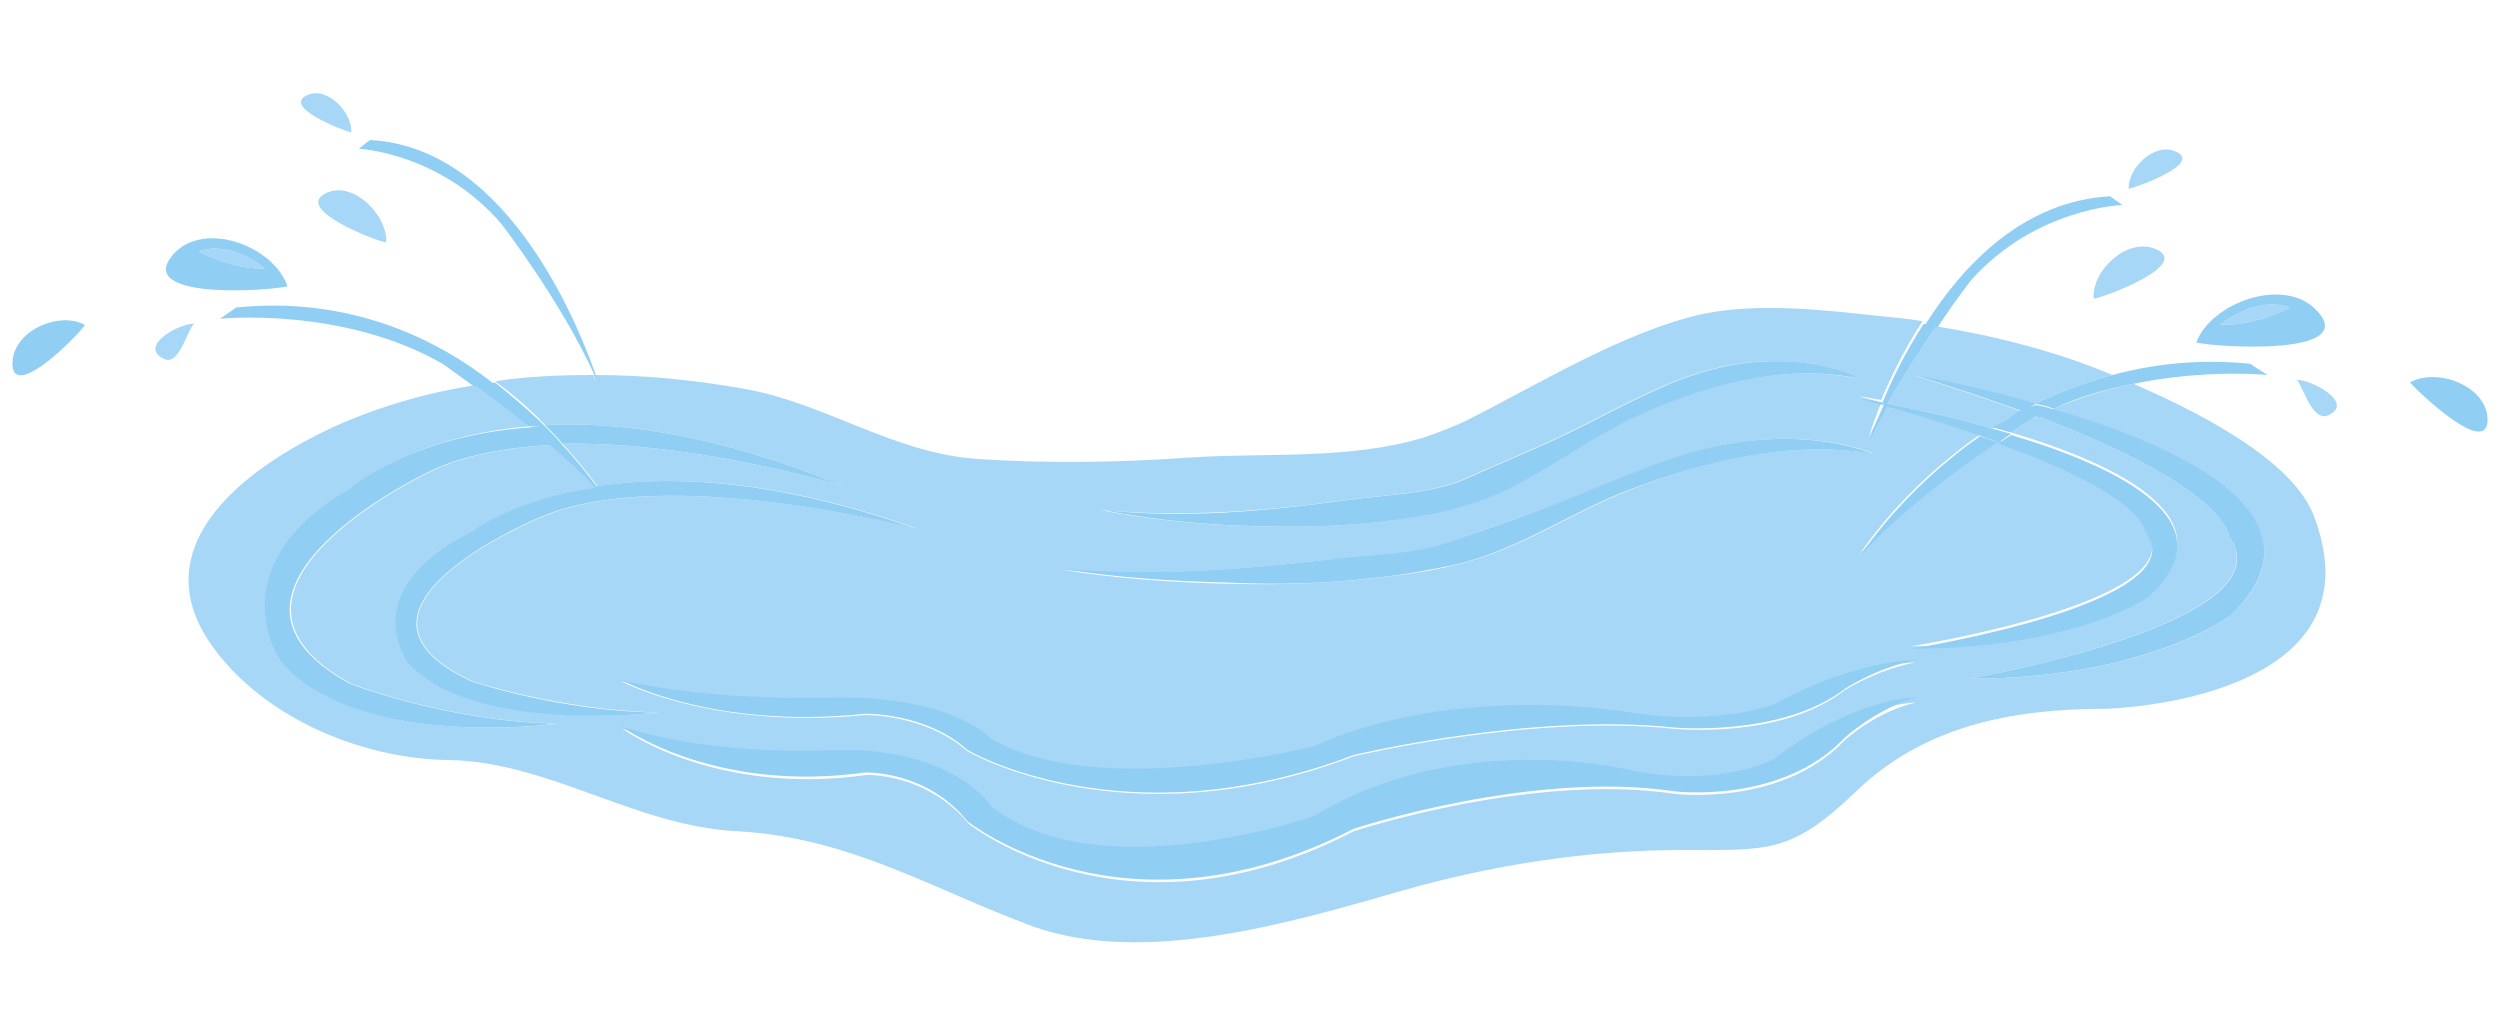<?xml version="1.0" encoding="utf-8"?>
<!-- Generator: Adobe Illustrator 17.0.0, SVG Export Plug-In . SVG Version: 6.00 Build 0)  -->
<!DOCTYPE svg PUBLIC "-//W3C//DTD SVG 1.1//EN" "http://www.w3.org/Graphics/SVG/1.1/DTD/svg11.dtd">
<svg version="1.1" id="Layer_3" xmlns="http://www.w3.org/2000/svg" xmlns:xlink="http://www.w3.org/1999/xlink" x="0px" y="0px"
	 width="200px" height="81px" viewBox="0 0 200 81" enable-background="new 0 0 200 81" xml:space="preserve">
<path id="color2" fill="#A6D7F6" d="M170.9,30.8c-0.1,0-0.1-0.1-0.2-0.1c-2.1,0.4-4.3,1.1-6.4,2c10.1,3.1,22.3,8.7,14.2,16.5
	c0,0-6.5,5.1-21,5.1c0,0,25.8-4.5,20.8-11.4c0,0,0-3.8-15.3-9.6c-0.1,0.1-0.3,0.1-0.4,0.2c0,0-0.7,0.4-1.7,1.1
	c8.7,2.6,17.7,7,10.9,13c0,0-5.9,4.1-18.9,4.1c0,0,23.2-3.7,18.7-9.4c0,0,0-2.8-11.8-7.1c-3,2-7.8,5.6-11,9.1c0,0,3.3-5.2,9.7-9.6
	c-2.2-0.8-4.7-1.6-7.6-2.4c-0.5,0.9-1,1.8-1.4,2.7c0,0,0.3-1.1,1-2.8c-0.6-0.2-1.2-0.3-1.8-0.5c0,0,0.7,0.1,1.8,0.3
	c0.7-1.7,1.8-4,3.3-6.3c-1.1-0.2-2.2-0.3-3.3-0.4c-4.5-0.5-9.8-1.1-14.2-0.2c-6.4,1.4-13.3,5.7-19.1,8.6c-1.1,0.5-2.1,0.9-3.3,1.3
	c-5.9,1.8-12.6,1.2-18.7,1.6c-5.5,0.4-11.7,0.5-17.2,0.1c-6.6-0.5-12.1-4.5-18.5-5.6c-3.9-0.7-7.9-1.1-12-1.1
	c0.1,0.3,0.2,0.6,0.2,0.6c-0.1-0.2-0.2-0.4-0.2-0.6c-2.6,0-5.3,0.1-7.9,0.5c1.5,1.1,2.9,2.3,4,3.5c6.1-0.3,14,0.8,23.9,4.9
	c0,0-11.8-3.6-22.5-3.4c1.3,1.4,2.2,2.6,2.8,3.4c5.9-0.9,14.3-0.6,25.6,3.4c0,0-19.9-5.2-29.9-1c0,0-18.3,7.4-5.7,13.2
	c0,0,6.9,2.3,14.9,2.5c0,0-14.5,1.7-19.9-3.9c0,0-4.6-5.8,5.1-10.6c0,0,3.2-2.5,9.8-3.5c-1.1-1.2-2.3-2.3-3.6-3.4
	c-3.5,0.2-6.9,0.8-9.6,2.1c0,0-20.2,9.5-6.4,17c0,0,7.7,3,16.5,3.2c0,0-16.1,2.2-22.1-5.1c0,0-5.1-7.5,5.6-13.7c0,0,4.6-4.2,14.3-5
	c-1.6-1.3-3.1-2.5-4.3-3.3c-3.9,0.6-7.7,1.7-11.3,3.3c-7.4,3.4-16.1,10-9.2,18.4c4.2,5.2,11.6,8.2,18.2,8.3c8.1,0.1,15,5.3,23.2,5.7
	c9,0.5,15.5,4.6,23.6,7.6c8.9,3.2,20.7-0.3,29.4-2.8c7.3-2.1,15-3.3,22.6-3.3c6.9,0,8.7,0.3,13.9-4.7c5.4-5.2,12.4-6.6,20-6.6
	c0.4,0,22.5-0.7,16.5-15.7C183,36.4,175,32.6,170.9,30.8z M107.7,40c2.9-0.4,6.8-0.5,9.5-1.7c3.3-1.5,6.6-2.8,9.7-4.4
	c1.9-1,3.9-2,5.9-2.9c9.5-4.3,15.9-0.7,15.9-0.7c-6.2-1.3-12.7,0.6-18.3,3.2c-4.4,2-8.5,5.6-13.1,6.9c-1.9,0.5-3.8,0.9-5.7,1.2
	c-3.7,0.5-7.5,0.6-11.2,0.5c-4.1-0.1-8.3-0.5-12.4-1.3C94.6,41.4,101.3,40.9,107.7,40z M106,44.8c3.1-0.3,7.3-0.4,10.2-1.5
	c3.5-1.3,7-2.4,10.4-3.8c2.1-0.9,4.2-1.7,6.3-2.5c10.2-3.8,17-0.7,17-0.7c-6.6-1.1-13.5,0.5-19.5,2.9c-4.7,1.8-9,4.9-14,6
	c-2,0.5-4.1,0.8-6.1,1c-4,0.5-8,0.6-12,0.5c-4.4-0.1-8.9-0.4-13.2-1.1C92,46.1,99.1,45.6,106,44.8z M147.6,59.2
	c-5.1,5.4-13.7,4.3-13.7,4.3c-11.4-1.7-25.6,3-25.6,3C90,76,77.5,65.9,77.5,65.9c-3.4-4.1-8.2-3.9-8.2-3.9
	c-12.2,1.7-19.5-3.7-19.5-3.7c7.5,2.4,17.2,1.9,17.2,1.9c9.4-0.2,12.4,4.5,12.4,4.5c8.6,6.7,25.8,0.8,25.8,0.8
	c11.6-7.1,25.3-3.7,25.3-3.7c7.3,1.5,11.8-0.9,11.8-0.9c6.4-4.7,11-4.7,11-4.7C150.1,56.9,147.6,59.2,147.6,59.2z M147.6,55.2
	c-5.1,4-13.7,3.1-13.7,3.1c-11.4-1.2-25.6,2.2-25.6,2.2c-18.3,7-30.9-0.4-30.9-0.4c-3.4-3-8.2-2.9-8.2-2.9
	c-12.2,1.2-19.5-2.7-19.5-2.7c7.5,1.8,17.2,1.4,17.2,1.4c9.4-0.1,12.4,3.3,12.4,3.3c8.6,4.9,25.8,0.6,25.8,0.6
	c11.6-5.2,25.3-2.7,25.3-2.7c7.3,1.1,11.8-0.7,11.8-0.7c6.4-3.4,11-3.4,11-3.4C150.1,53.6,147.6,55.2,147.6,55.2z M151,32.3
	c1.3-2.3,2.7-4.4,3.9-6.2c4.8,0.8,9.6,2,14.1,3.9c-2.2,0.6-4.3,1.4-6.2,2.3c-5.4-1.5-9.8-2.3-9.8-2.3c3.3,1,6.2,2,8.7,2.9
	c-0.8,0.4-1.6,0.9-2.3,1.4C156.1,33.3,153,32.7,151,32.3z M172.4,19.9c3,1.2-3.8,3.8-4.9,4C167.3,21.7,170.1,19,172.4,19.9z
	 M170.3,15.1c-0.1-1.6,2-3.7,3.7-3C176.3,13,171.2,14.9,170.3,15.1z M183.2,24.6c0,0-2.4,1.4-5.6,1.4
	C177.6,26,180.4,23.6,183.2,24.6z M186.3,33.2c-1.4,0.7-2.2-2.8-2.6-2.8C184.8,30.3,188.4,32.2,186.3,33.2z M26.2,15.4
	c2.1-0.9,4.8,1.8,4.7,4C29.8,19.2,23.3,16.6,26.2,15.4z M24.6,7.6c1.6-0.7,3.6,1.4,3.5,3C27.3,10.4,22.5,8.5,24.6,7.6z M21.2,21.5
	c-3.1,0-5.3-1.4-5.3-1.4C18.6,19.2,21.2,21.5,21.2,21.5z M13.1,28.7c-2.1-1,1.3-2.9,2.5-2.8C15.1,25.9,14.4,29.4,13.1,28.7z"/>
<path id="color1" fill="#91CEF4" d="M45,35.5c-0.4-0.5-0.9-1-1.4-1.5c6.1-0.3,14,0.8,23.9,4.9C67.5,38.9,55.7,35.3,45,35.5z
	 M28,39.1c-10.7,6.2-5.6,13.7-5.6,13.7c6,7.3,22.1,5.1,22.1,5.1C35.7,57.7,28,54.7,28,54.7c-13.8-7.5,6.4-17,6.4-17
	c2.7-1.3,6.1-1.9,9.6-2.1c-0.6-0.5-1.1-1-1.7-1.4C32.7,34.9,28,39.1,28,39.1z M47.6,39c-6.6,1-9.8,3.5-9.8,3.5
	c-9.6,4.8-5.1,10.6-5.1,10.6c5.4,5.7,19.9,3.9,19.9,3.9c-7.9-0.1-14.9-2.5-14.9-2.5c-12.5-5.8,5.7-13.2,5.7-13.2
	c10-4.2,29.9,1,29.9,1c-11.3-4-19.8-4.3-25.6-3.4c0.4,0.6,0.7,1,0.7,1C48.2,39.7,47.9,39.3,47.6,39z M111.7,41.6
	c1.9-0.3,3.8-0.6,5.7-1.2c4.6-1.3,8.7-4.8,13.1-6.9c5.6-2.6,12.1-4.5,18.3-3.2c0,0-6.4-3.6-15.9,0.7c-2,0.9-4,1.9-5.9,2.9
	c-3.1,1.6-6.4,2.9-9.7,4.4c-2.7,1.2-6.6,1.3-9.5,1.7c-6.5,0.9-13.1,1.5-19.6,0.8c4.1,0.8,8.2,1.2,12.4,1.3
	C104.2,42.2,108,42.1,111.7,41.6z M110.2,46.2c2.1-0.2,4.1-0.6,6.1-1c5-1.1,9.3-4.2,14-6c6-2.3,12.9-4,19.5-2.9c0,0-6.8-3.1-17,0.7
	c-2.1,0.8-4.2,1.6-6.3,2.5c-3.4,1.4-6.9,2.6-10.4,3.8c-2.9,1.1-7,1.1-10.2,1.5c-6.9,0.8-14,1.3-21,0.7c4.3,0.7,8.8,1,13.2,1.1
	C102.3,46.8,106.3,46.7,110.2,46.2z M153.1,30c3.3,1,6.2,2,8.7,2.9c0.4-0.2,0.7-0.4,1.1-0.6C157.5,30.7,153.1,30,153.1,30z
	 M178.3,42.9c5.1,6.9-20.8,11.4-20.8,11.4c14.4,0,21-5.1,21-5.1c8.1-7.9-4.1-13.5-14.2-16.5c-0.4,0.2-0.9,0.4-1.3,0.6
	C178.3,39.1,178.3,42.9,178.3,42.9z M171.6,42.5c4.5,5.7-18.7,9.4-18.7,9.4c13,0,18.9-4.1,18.9-4.1c6.8-6-2.2-10.4-10.9-13
	c-0.3,0.2-0.7,0.4-1,0.7C171.6,39.7,171.6,42.5,171.6,42.5z M151,32.3c0,0.1-0.1,0.1-0.1,0.2c2.9,0.8,5.4,1.6,7.6,2.4
	c0.3-0.2,0.6-0.4,0.9-0.6C156.1,33.3,153,32.7,151,32.3z M148.8,31.9c0.6,0.2,1.2,0.3,1.8,0.5c0,0,0-0.1,0.1-0.2
	C149.5,32,148.8,31.9,148.8,31.9z M130.4,61.6c0,0-13.7-3.4-25.3,3.7c0,0-17.2,6-25.8-0.8c0,0-3-4.7-12.4-4.5c0,0-9.7,0.6-17.2-1.9
	c0,0,7.3,5.4,19.5,3.7c0,0,4.9-0.2,8.2,3.9c0,0,12.5,10.1,30.9,0.6c0,0,14.2-4.7,25.6-3c0,0,8.6,1.1,13.7-4.3c0,0,2.4-2.2,5.6-3.2
	c0,0-4.7,0-11,4.7C142.2,60.7,137.7,63.1,130.4,61.6z M130.4,57c0,0-13.7-2.5-25.3,2.7c0,0-17.2,4.4-25.8-0.6c0,0-3-3.4-12.4-3.3
	c0,0-9.7,0.4-17.2-1.4c0,0,7.3,4,19.5,2.7c0,0,4.9-0.1,8.2,2.9c0,0,12.5,7.4,30.9,0.4c0,0,14.2-3.4,25.6-2.2c0,0,8.6,0.8,13.7-3.1
	c0,0,2.4-1.6,5.6-2.3c0,0-4.7,0-11,3.4C142.2,56.3,137.7,58.1,130.4,57z M175.7,27.4c1.2-3.2,7-5.3,9.6-2.6
	C188.9,28.5,177.4,27.8,175.7,27.4z M177.6,26c3.2,0,5.6-1.4,5.6-1.4C180.4,23.6,177.6,26,177.6,26z M199,33.4
	c-0.2-2.6-4.1-4-6.2-2.8C193.6,31.5,199.2,36.8,199,33.4z M157.7,22.4c5.2-5.8,12.1-6,12.1-6l-1-0.7c-6.9,0.4-11.7,5.4-14.8,10.3
	c0.3,0,0.7,0.1,1,0.2C156.5,23.9,157.7,22.4,157.7,22.4z M149.6,35.2c0.4-0.9,0.9-1.8,1.4-2.7c-0.1,0-0.2-0.1-0.3-0.1
	C149.9,34.1,149.6,35.2,149.6,35.2z M151,32.3c1.3-2.3,2.7-4.4,3.9-6.2c-0.3,0-0.7-0.1-1-0.2c-1.5,2.3-2.6,4.6-3.3,6.3
	C150.8,32.2,150.9,32.2,151,32.3z M150.7,32.2c0,0.1,0,0.1-0.1,0.2c0.1,0,0.2,0.1,0.3,0.1c0-0.1,0.1-0.1,0.1-0.2
	C150.9,32.2,150.8,32.2,150.7,32.2z M181.4,30l-1.4-0.9c-4-0.4-7.7,0-11,0.9c0.6,0.2,1.1,0.5,1.7,0.7C176.5,29.5,181.4,30,181.4,30z
	 M164.3,32.7c2.1-1,4.3-1.6,6.4-2c-0.6-0.2-1.1-0.5-1.7-0.7c-2.2,0.6-4.3,1.4-6.2,2.3C163.3,32.4,163.8,32.5,164.3,32.7z
	 M159.4,34.2c0.5,0.1,1,0.3,1.5,0.4c1-0.7,1.7-1.1,1.7-1.1c0.1-0.1,0.3-0.2,0.4-0.2c-0.4-0.2-0.8-0.3-1.3-0.5
	C160.9,33.3,160.2,33.8,159.4,34.2z M148.8,44.5c3.2-3.6,8-7.1,11-9.1c-0.4-0.2-0.9-0.3-1.4-0.5C152.1,39.3,148.8,44.5,148.8,44.5z
	 M161.8,32.9c0.4,0.2,0.9,0.3,1.3,0.5c0.4-0.2,0.9-0.4,1.3-0.6c-0.5-0.2-1-0.3-1.5-0.4C162.5,32.5,162.1,32.7,161.8,32.9z
	 M158.5,34.9c0.5,0.2,0.9,0.3,1.4,0.5c0.4-0.3,0.7-0.5,1-0.7c-0.5-0.1-1-0.3-1.5-0.4C159.1,34.4,158.8,34.7,158.5,34.9z M13.9,20.3
	c2.5-2.7,8-0.6,9.1,2.6C21.4,23.3,10.6,24,13.9,20.3z M15.9,20.1c0,0,2.3,1.4,5.3,1.4C21.2,21.5,18.6,19.2,15.9,20.1z M1,28.9
	C0.8,32.3,6.1,27,6.8,26C4.9,24.9,1.2,26.3,1,28.9z M29.6,11.2l-0.9,0.7c0,0,6.5,0.3,11.4,6c0,0,4.8,6.2,7.5,12.2c0,0,0,0,0.1,0
	C46.6,27,41,11.8,29.6,11.2z M47.6,30.1C47.6,30.1,47.5,30.1,47.6,30.1c0,0.2,0.1,0.4,0.2,0.6C47.8,30.7,47.7,30.5,47.6,30.1z
	 M18.9,24.6l-1.3,0.9c0,0,9.8-1,17.8,3.6c0,0,1,0.7,2.5,1.8c0.5-0.1,1.1-0.2,1.6-0.2C34.7,26.9,27.7,23.7,18.9,24.6z M47.6,39
	c0.1,0,0.1,0,0.2,0c-0.6-0.8-1.5-2-2.8-3.4c-0.3,0-0.7,0-1,0C45.3,36.7,46.5,37.8,47.6,39z M43.6,34.1c-1.1-1.1-2.5-2.3-4-3.5
	c-0.5,0.1-1.1,0.1-1.6,0.2c1.2,0.9,2.7,2,4.3,3.3C42.7,34.1,43.2,34.1,43.6,34.1z M44,35.6c0.3,0,0.7,0,1,0c-0.4-0.5-0.9-1-1.4-1.5
	c-0.4,0-0.9,0-1.3,0.1C42.9,34.6,43.4,35.1,44,35.6z M48.5,40c0,0-0.2-0.4-0.7-1c-0.1,0-0.1,0-0.2,0C47.9,39.3,48.2,39.7,48.5,40z"
	/>
</svg>
